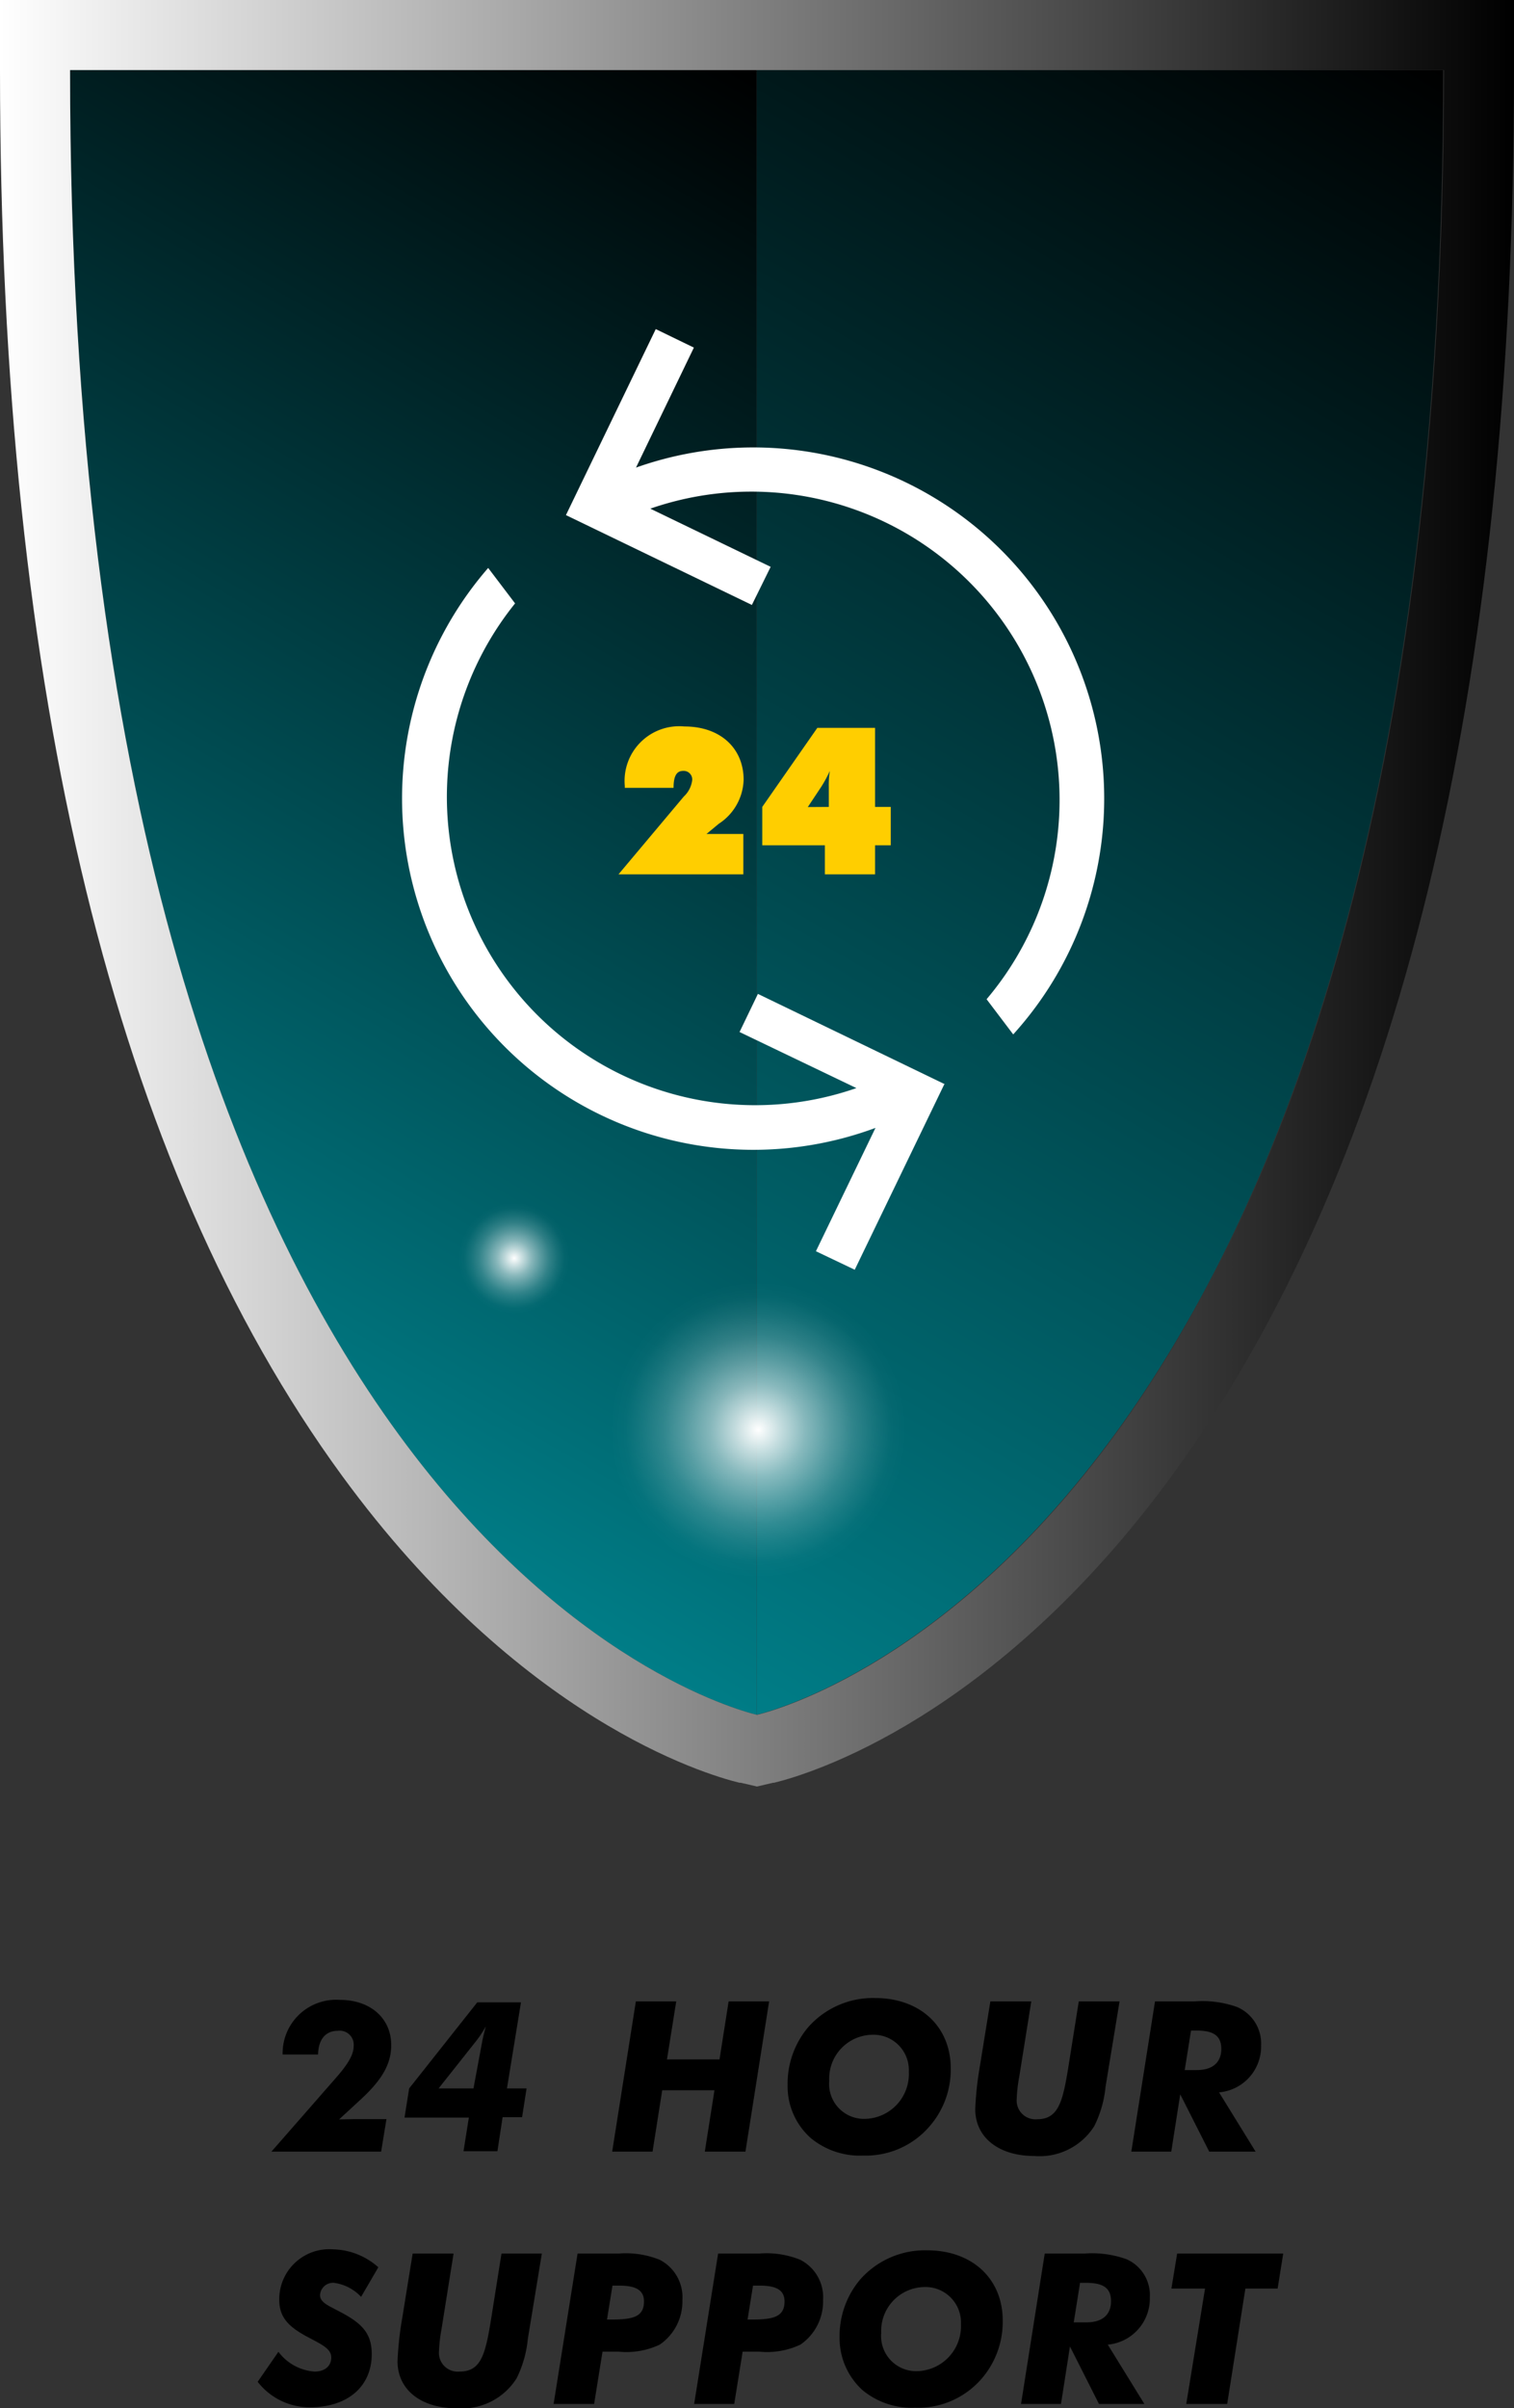 <svg xmlns="http://www.w3.org/2000/svg" xmlns:xlink="http://www.w3.org/1999/xlink" viewBox="0 0 108.05 171.82"><rect x="0" y="0" width="108.05" height="171.82" fill="#333333" stroke="none"/><defs><style>.cls-1{fill:url(#linear-gradient);}.cls-2{fill:url(#linear-gradient-2);}.cls-3{fill:url(#linear-gradient-3);}.cls-4{fill:url(#radial-gradient);}.cls-5{fill:url(#radial-gradient-2);}.cls-6{fill:#fff;}.cls-7{fill:#ffce00;}</style><linearGradient id="linear-gradient" x1="97.14" y1="1.59" x2="34.07" y2="110.84" gradientUnits="userSpaceOnUse"><stop offset="0"/><stop offset="1" stop-color="#007d87"/></linearGradient><linearGradient id="linear-gradient-2" x1="61.03" y1="9.05" x2="9.74" y2="97.9" xlink:href="#linear-gradient"/><linearGradient id="linear-gradient-3" y1="63.75" x2="108.05" y2="63.75" gradientUnits="userSpaceOnUse"><stop offset="0" stop-color="#fff"/><stop offset="1"/></linearGradient><radialGradient id="radial-gradient" cx="54.11" cy="102.01" r="10.54" gradientUnits="userSpaceOnUse"><stop offset="0" stop-color="#fff"/><stop offset="0.16" stop-color="#fff" stop-opacity="0.76"/><stop offset="0.32" stop-color="#fff" stop-opacity="0.53"/><stop offset="0.49" stop-color="#fff" stop-opacity="0.34"/><stop offset="0.64" stop-color="#fff" stop-opacity="0.19"/><stop offset="0.78" stop-color="#fff" stop-opacity="0.09"/><stop offset="0.9" stop-color="#fff" stop-opacity="0.02"/><stop offset="1" stop-color="#fff" stop-opacity="0"/></radialGradient><radialGradient id="radial-gradient-2" cx="36.7" cy="89.77" r="3.95" xlink:href="#radial-gradient"/></defs><g id="Layer_2" data-name="Layer 2"><g id="Layer_2-2" data-name="Layer 2"><path class="cls-1" d="M54,5h49c0,103.82-46.23,116.67-49,117.34H54Z"/><path class="cls-2" d="M54,5H5C5,108.82,51.22,121.67,54,122.34H54Z"/><path class="cls-3" d="M103.05,5c0,103.82-46.23,116.67-49,117.34H54C51.23,121.67,5,108.82,5,5h98.05m5-5H0V5C0,49.39,8.22,83.14,24.42,105.3c12.68,17.34,25.84,21.28,28.35,21.89l.09,0,1.16.27,1.16-.27.07,0c2.54-.62,15.7-4.56,28.38-21.9C99.83,83.14,108.05,49.39,108.05,5V0Z"/><circle class="cls-4" cx="54.11" cy="102.01" r="10.54"/><circle class="cls-5" cx="36.7" cy="89.77" r="3.95"/><path class="cls-6" d="M46.8,23.48,40.39,36.75h0l13.27,6.41L55,40.44l-8.59-4.15a22,22,0,0,1,24,35l1.9,2.51A25.05,25.05,0,0,0,45.39,33.36l4.13-8.56Z"/><path class="cls-6" d="M67.36,77.32h0L54.09,70.91l-1.31,2.72,8.34,4A22,22,0,0,1,36.76,43.05l-1.92-2.53A25.07,25.07,0,0,0,62.48,80.47l-4.25,8.8L61,90.59l6.41-13.27Z"/><path class="cls-7" d="M48.8,56.83a1.91,1.91,0,0,0,.6-1.17.61.61,0,0,0-.65-.66c-.48,0-.68.4-.68,1.21H44.59v-.14a3.9,3.9,0,0,1,4.25-4.24c2.6,0,4.23,1.58,4.23,3.8a3.87,3.87,0,0,1-1.77,3.14l-.88.73h2.63v2.88H44.14Z"/><path class="cls-7" d="M58.87,60.31H54.4V57.57l3.93-5.64h4.12v5.64h1.12v2.74H62.45v2.07H58.87Zm.28-2.74V56.16A6.74,6.74,0,0,1,59.22,55a8.21,8.21,0,0,1-.72,1.3l-.85,1.28Z"/><path d="M25.3,151.19h2.28l-.38,2.32H19.37l4.47-5.11c.89-1,1.4-1.74,1.4-2.42a1,1,0,0,0-1.14-1.09c-.86,0-1.38.61-1.4,1.69H20.17a3.82,3.82,0,0,1,4.06-3.9c2.25,0,3.69,1.35,3.69,3.23,0,1.47-.79,2.62-2.31,4l-1.41,1.3C24.83,151.2,25.19,151.19,25.3,151.19Z"/><path d="M33.46,151.08H28.87L29.2,149l4.86-6.14h3.12l-1,6.14h1.4l-.32,2.05H35.87l-.37,2.43H33.08Zm.94-5.35c.06-.36.17-.75.27-1.16a7.89,7.89,0,0,1-.81,1.2L31.3,149h2.49Z"/><path d="M45.38,142.79h2.88l-.66,4.14h3.75l.65-4.14h2.89L53.2,153.51H50.3l.69-4.38H47.26l-.69,4.38H43.69Z"/><path d="M57.85,152.53a4.93,4.93,0,0,1-1.64-3.76,6.24,6.24,0,0,1,1.47-4.14,6.16,6.16,0,0,1,4.77-2.08c3.25,0,5.4,2.07,5.4,5a6.14,6.14,0,0,1-1.49,4.13,6,6,0,0,1-4.75,2.11A5.49,5.49,0,0,1,57.85,152.53Zm1.33-4.07a2.49,2.49,0,0,0,2.6,2.71,3.2,3.2,0,0,0,3.08-3.36,2.52,2.52,0,0,0-2.59-2.64A3.13,3.13,0,0,0,59.18,148.46Z"/><path d="M73.6,142.79l-.86,5.38a10.75,10.75,0,0,0-.18,1.58A1.34,1.34,0,0,0,74,151.2c1.68,0,1.89-1.47,2.37-4.51l.62-3.9H79.9l-1,6.09a8,8,0,0,1-.8,2.8,4.61,4.61,0,0,1-4.28,2.14c-2.56,0-4.22-1.33-4.22-3.35a24,24,0,0,1,.34-3.11l.74-4.57Z"/><path d="M80.74,153.51l1.69-10.72h2.85a7.28,7.28,0,0,1,3,.4A2.82,2.82,0,0,1,90,145.92a3.28,3.28,0,0,1-3,3.36l2.61,4.23H86.3l-2.07-4.09-.64,4.09Zm4.66-5.82c1.14,0,1.76-.54,1.76-1.51s-.59-1.31-1.79-1.31H85l-.45,2.82Z"/><path d="M22.45,169.2c.75,0,1.19-.41,1.19-1s-.56-.87-1.5-1.37c-1.41-.73-2.21-1.39-2.21-2.74a3.57,3.57,0,0,1,3.84-3.61A5,5,0,0,1,27,161.76l-1.23,2.11a3.24,3.24,0,0,0-1.93-1,.93.93,0,0,0-1,.87c0,.59.73.8,1.69,1.34,1.38.76,2,1.48,2,2.87,0,2.25-1.63,3.8-4.44,3.8a4.69,4.69,0,0,1-3.7-1.82l1.48-2.14A3.52,3.52,0,0,0,22.45,169.2Z"/><path d="M32.37,160.78l-.86,5.39a10.78,10.78,0,0,0-.18,1.57,1.34,1.34,0,0,0,1.47,1.46c1.68,0,1.89-1.47,2.37-4.51l.62-3.91h2.88l-1,6.09a8.06,8.06,0,0,1-.8,2.81,4.61,4.61,0,0,1-4.27,2.14c-2.57,0-4.23-1.33-4.23-3.36a23.9,23.9,0,0,1,.34-3.1l.74-4.58Z"/><path d="M41.22,160.78h2.94a6.5,6.5,0,0,1,2.91.44,3,3,0,0,1,1.63,2.88,3.73,3.73,0,0,1-1.62,3.18,5.58,5.58,0,0,1-2.92.5H43l-.6,3.73H39.51Zm2.37,4.71c1.53,0,2.37-.17,2.37-1.29,0-.8-.57-1.13-1.74-1.13h-.51l-.39,2.42Z"/><path d="M51.25,160.78h2.94a6.45,6.45,0,0,1,2.91.44,3,3,0,0,1,1.64,2.88,3.73,3.73,0,0,1-1.62,3.18,5.62,5.62,0,0,1-2.93.5H53l-.6,3.73H49.54Zm2.37,4.71c1.53,0,2.37-.17,2.37-1.29,0-.8-.57-1.13-1.74-1.13h-.51l-.39,2.42Z"/><path d="M61.56,170.53a5,5,0,0,1-1.64-3.76,6.24,6.24,0,0,1,1.47-4.14,6.16,6.16,0,0,1,4.77-2.08c3.26,0,5.4,2.06,5.4,5a6.19,6.19,0,0,1-1.48,4.13,6,6,0,0,1-4.76,2.1A5.53,5.53,0,0,1,61.56,170.53Zm1.33-4.08a2.5,2.5,0,0,0,2.6,2.72,3.21,3.21,0,0,0,3.09-3.36,2.53,2.53,0,0,0-2.6-2.64A3.13,3.13,0,0,0,62.89,166.45Z"/><path d="M72.87,171.51l1.69-10.73h2.85a7.26,7.26,0,0,1,3,.41,2.8,2.8,0,0,1,1.65,2.73,3.3,3.3,0,0,1-3,3.36l2.61,4.23H78.43l-2.07-4.1-.64,4.1Zm4.66-5.82c1.14,0,1.76-.54,1.76-1.51s-.59-1.31-1.79-1.31h-.42l-.45,2.82Z"/><path d="M86,163.28h-2.4l.41-2.5h7.57l-.4,2.5h-2.3l-1.3,8.23H84.66Z"/></g></g></svg>